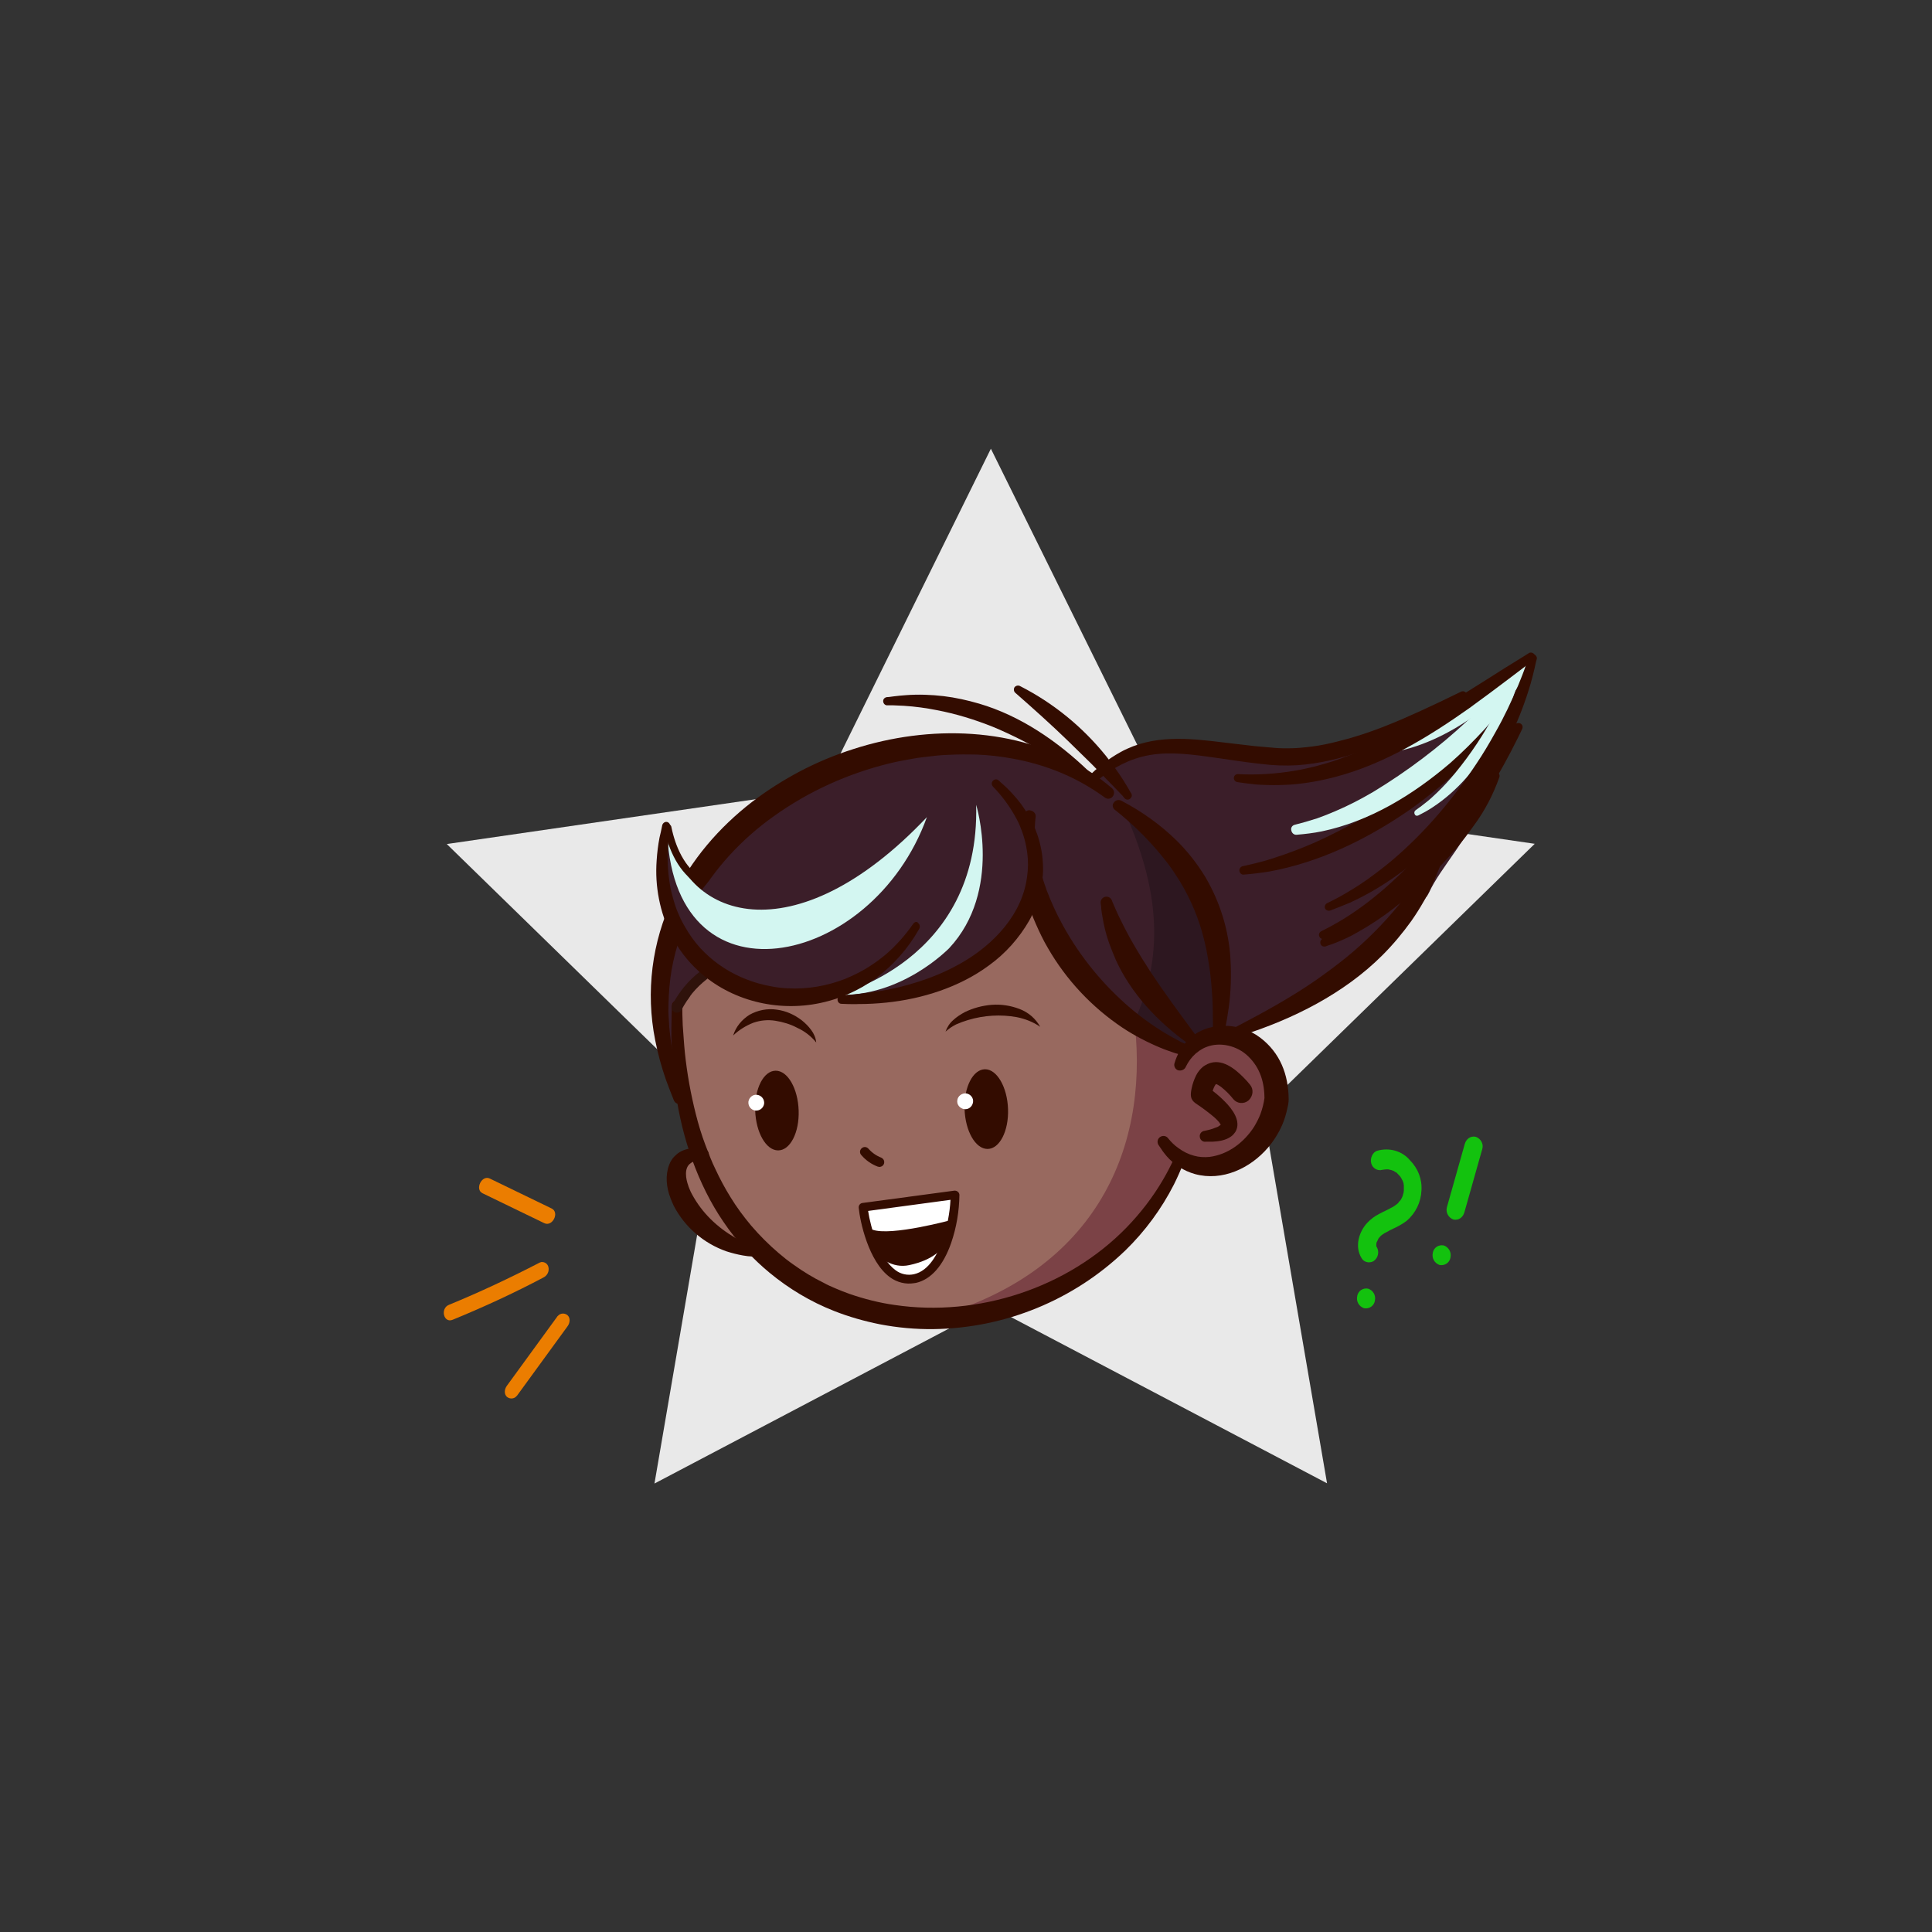 <?xml version="1.0" encoding="utf-8"?>
<!-- Generator: Adobe Illustrator 26.2.1, SVG Export Plug-In . SVG Version: 6.00 Build 0)  -->
<svg version="1.1" id="a" xmlns="http://www.w3.org/2000/svg" xmlns:xlink="http://www.w3.org/1999/xlink" x="0px" y="0px"
	 viewBox="0 0 800 800" style="enable-background:new 0 0 800 800;" xml:space="preserve">
<rect x="0" y="0" width="800" height="800" fill="#333333" stroke="none"/>
<style type="text/css">
	.st0{fill:#E9E9E9;}
	.st1{fill:#330C00;}
	.st2{fill-rule:evenodd;clip-rule:evenodd;fill:#3B1E29;}
	.st3{fill-rule:evenodd;clip-rule:evenodd;fill:#98695F;}
	.st4{fill-rule:evenodd;clip-rule:evenodd;fill:#2D1720;}
	.st5{fill-rule:evenodd;clip-rule:evenodd;fill:#7B4246;}
	.st6{fill:#FFFFFF;}
	.st7{fill-rule:evenodd;clip-rule:evenodd;fill:#D3F6F1;}
	.st8{fill:#2F120B;}
	.st9{fill:#D3F6F1;}
	.st10{fill:#13C20E;}
	.st11{fill:#EB7D00;}
</style>
<g>
	<g id="Star_00000032609350564836066840000009875302951252619168_" transform="translate(0.001)">
		<path id="Path_54100_00000141430207584211968660000016701411980277328519_" class="st0" d="M410.3,185.8l-69.6,141.1l-155.7,22.6
			l112.6,109.8l-26.6,155L410.3,541l139.2,73.2l-26.6-155l112.6-109.8L480,326.8L410.3,185.8z"/>
	</g>
	<g id="Girl_Head_4_00000153681775143788699470000005845085441996565171_" transform="translate(267.856 224.479)">
		<g id="Group_21922_00000083061484206482355030000006970215246140343958_" transform="translate(-183.449 -139.924)">
			<path id="Path_98820_00000080180671346957730660000010170850440053197503_" class="st1" d="M366.3,234.7
				c-12.8-12.3-28.2-22.9-45.3-27.9c-4.8-1.4-9.7-2.5-14.7-3.1c-5.2-0.6-10.4-0.8-15.6-0.4c-1.7,0.1-3.4,0.3-5.1,0.5
				c-0.9,0.1-1.9,0.3-2.7,0.3c-1,0.1-1.7,0.9-1.6,1.8c0.1,1,0.9,1.7,1.8,1.6c0.8,0,1.5,0,2.3,0c1.5,0.1,3,0.1,4.5,0.2
				c4.6,0.3,9.1,0.9,13.6,1.8c7.9,1.5,15.7,3.9,23.2,6.9c3.9,1.6,7.7,3.4,11.5,5.3c9,4.6,17.6,9.8,25.9,15.6
				c0.7,0.6,1.8,0.4,2.4-0.3C367.1,236.3,367,235.3,366.3,234.7L366.3,234.7z"/>
			<path id="Path_98821_00000109730396369695583060000004402871097720231850_" class="st2" d="M546.8,199.7
				c-0.2,0.1-0.4,0.1-0.7,0.2c-3.3,1.2-6.8,1.8-10.3,1.8c-0.6,0-1.2-0.1-1.7-0.2l-0.5-0.1l-0.2,0c-0.3,0.1-0.7,0.2-1,0.2
				c-0.9,0.2-1.8,0.2-2.8,0.2c-0.6,0-1.3-0.2-1.9-0.3l-0.4,0.4c-0.8,0.6-1.4,1.4-1.9,2.2c-2.9,1-5.7,2.5-8.2,4.4l-1.2,1l-1,0
				c-1.2,0.1-2.4,0.4-3.4,1c-1.4,0.7-2.7,1.5-4.1,2.3l-0.2,0.2l-2.1,1.1c-1.1,0.6-2.2,1.2-3.3,1.8l-1.1,0.6l-0.7,0
				c-0.5,0-1.1,0.1-1.6,0.2c-1.7,0.4-3.4,0.8-5,1.2l-4.4,1.3l-1.4,0c-0.6,0.1-1.2,0.2-1.8,0.4l-0.4,0.1c-7.6,2.8-17.6,4.5-26,8.3
				c-1,0.4-1.9,1.1-2.7,1.8l-0.2,0.2l-15.7-0.7l-8.7-0.4l-1.9-0.1l-1,0l-4.2-0.2l-0.8,0l-4-0.4c-1.8-0.2-3.7-0.4-5.5-0.6
				c-0.6-0.1-1.3-0.1-1.9-0.1l-1,0.2l-2.6-1c-1.4-0.5-2.8-1-4.3-1.4c-4.1-1.1-8.3-1.3-12.4-0.4c-4.5,0.9-9.4,3.1-15,6.4
				c-0.4,0.2-0.8,0.5-1.1,0.8l-0.9,0.9l-1.6,0.1c-10,0.8-9.9,15.6,0.1,16.3c0.5,0,1.1,0,1.6,0c0.4,0,0.9-0.1,1.4-0.1l0.5-0.1
				l2.8-0.2l1.6,1l1.6,2l0.4,1.1c0.5,1.1,1.2,2,2.1,2.8c1,0.9-36.4,2.9-35,4.1l8.7,0.5l0.8,4.7c1.2,1.3,8.1,4.6,9.5,6.1
				c0.5,3.6,14.7,12.6,16.2,17.1l3.9,5.7l10.3-7l2.6,9.5l-0.3,1c-0.1,0.6-0.1,1.2-0.1,1.8l0.2,1.3c0.4,3.5,0.6,7,0.5,10.4
				c0,1.7,0,4.3,0.1,6.8l0.2,3.6l-0.8,1.8c-1.1,4.6,1.7,10.3,7.8,10.3l1.5,0.1l2.1,0.6c1.1,0.3,2.2,0.4,3.3,0.6l0.8,0l0.3,0.5
				c0.2,0.3,0.4,0.5,0.5,0.7c0.8,1-15.3,6.6-14.6,7.2l0.1,5.5l7.8,0c2.2,2.8,16.4-4.8,19.9-6.3c7-3,13.6-6.8,19.8-11.2l3.2-2.3
				l0.8-0.3c0.3-0.1,0.7-0.3,1-0.5c0.5-0.3,0.9-0.5,1.3-0.8l0.3-0.2c1.1-0.8,2-1.8,2.6-2.9c0.2-0.4,0.6-0.8,0.9-1.2l2.2-1.3
				c2.8-1.7,5.4-3.5,7.6-5c1.9-1.3,3.1-3.3,3.5-5.5l-0.1-0.8l5.9-5.2l0.5-0.3c8.6-4,16.9-8.1,23.8-17.4l0.2-0.4
				c0.6-0.6,1-1.3,1.4-2.1c2.4-5.3,6.4-10.6,10.5-16.6c3.2-4.6,8.4-12.2,8.2-19.8c0-1.4-0.4-2.7-1.2-3.9l-0.1-0.3l0.6-0.5l0.3-0.3
				c1.4-1,2.6-2.3,3.5-3.7c2-2.9,2.6-5.7,3.4-7.6l0.2-0.7l0.3-0.5c0.3-0.7,0.6-1.5,0.7-2.3l0.2-1.3c0.2-1.3,0.1-2.6-0.3-3.9
				c1.1-0.6,2-1.5,2.7-2.5c0.7-1,2.3-3.2,3.5-5.3c1.1,0.6,2.4,1,3.6,1c-0.6-1.2-0.9-2.5-0.9-3.8l0-0.6l-0.3-0.6
				c-0.1-0.2-0.1-0.4-0.2-0.6c0.2-0.2,0.5-0.3,0.7-0.5c0.3-0.2,0.7-0.6,1.1-0.9c0.3-0.3,0.7-0.7,1.2-1.2c0.7-0.7,1.2-1.6,1.6-2.5
				C547.6,204.2,547.7,201.8,546.8,199.7z"/>
			<path id="Path_98822_00000052078288143942292550000006745197129261053352_" class="st1" d="M533.4,236c-2.5,4.7-5.4,9.2-8.8,13.3
				c-2.3,3-4.9,6-7.4,8.9c-8.7,9.7-18,18.9-27.9,27.5c-5.4,4.7-11,9.1-16.9,13.2c-2.1,1.4-4.2,2.7-6.4,3.9c-0.8,0.5-1.7,0.9-2.6,1.3
				c-0.9,0.3-1.3,1.3-1,2.2c0.3,0.9,1.3,1.3,2.2,1l0,0c0.6-0.3,1.4-0.5,2-0.7c0.8-0.3,1.6-0.6,2.4-0.9c2.9-1.2,5.8-2.5,8.5-4.1
				c5.4-3,10.5-6.4,15.4-10.2c9.5-7.4,18.2-15.8,26-25c2.6-3,4.9-6.2,7.2-9.4c4.4-6,7.8-12.6,10.3-19.6c0.4-0.9-0.1-1.9-0.9-2.2
				S533.8,235.1,533.4,236L533.4,236z"/>
			<path id="Path_98823_00000005983828841604154600000007524715945264773035_" class="st1" d="M368.4,239.9c6-5.1,12.3-9.1,20-11.1
				c8.8-2.3,18-1.3,26.9-0.1c7.6,1,15.1,2.3,22.7,3.1c4.9,0.6,9.9,0.8,14.8,0.5c18.4-1.3,36-8.6,52-17.3c3.7-2,7.3-4,10.9-6.1
				c1.5-0.8,2.9-1.7,4.3-2.6c0.7-0.4,1.5-0.9,2.2-1.3c0.8-0.5,1.2-1.5,0.7-2.4c-0.5-0.8-1.5-1.2-2.4-0.7c-1,0.5-2.1,1-3.1,1.5
				c-1.9,0.9-3.7,1.8-5.6,2.7c-5,2.4-10.1,4.7-15.1,6.9c-5.6,2.4-11.3,4.7-17.2,6.6c-1.7,0.5-3.5,1.1-5.2,1.6
				c-3.4,0.9-6.7,1.8-10.2,2.5c-3.4,0.7-6.8,1.1-10.3,1.4c-2.2,0.2-4.4,0.2-6.6,0.2c-1.4,0-2.7-0.1-4.1-0.2c0,0,0,0,0.1,0
				c-2.7-0.2-5.3-0.5-8-0.7c-4.3-0.5-8.5-1-12.8-1.5c-14.5-1.8-29.3-3.4-42.7,3.9c-5.2,2.9-9.9,6.5-13.9,10.8
				c-0.7,0.6-0.7,1.7-0.1,2.4C366.6,240.5,367.7,240.5,368.4,239.9L368.4,239.9z"/>
			<path id="Path_98824_00000089553378316414696430000006885007357966027394_" class="st1" d="M430.6,277.6
				c3.6-0.3,7.1-0.7,10.7-1.3c20.1-3.7,39-12.7,55.9-24.1c5.4-3.6,10.4-7.6,15.4-11.7c5.3-4.4,10.2-9.1,14.9-14.2
				c1.3-1.4,2.6-2.8,3.9-4.3c0.6-0.7,1.3-1.6,1.9-2.3c0.6-0.7,0.6-1.8-0.1-2.5c-0.7-0.6-1.7-0.6-2.4,0c-0.9,1-2.1,1.9-3,2.8
				c-1.6,1.5-3.3,2.9-5,4.4c-5.6,4.6-11.2,9-17,13.2c-13.1,9.4-26.9,17.7-41.4,24.7c-5.4,2.6-10.9,4.8-16.5,6.8
				c-2.6,0.9-5.3,1.8-7.9,2.6c-3.3,0.9-6.4,1.7-9.7,2.4c-0.9,0.1-1.6,1-1.5,1.9S429.6,277.7,430.6,277.6L430.6,277.6L430.6,277.6z"
				/>
			<path id="Path_98825_00000034084834515948746390000011388447399894338954_" class="st1" d="M464.1,304.1c4.7-1.7,9.4-3.7,13.8-6
				c13.5-7.2,25.3-17.6,35.2-29c2.8-3.2,5.5-6.6,8.1-10.1c3.1-4.2,6.1-8.4,8.8-12.8c4-6.3,7.6-12.7,11.1-19.3c1-2,2-3.9,3-5.9
				c0.6-1.2,1.2-2.5,1.8-3.7c0.4-0.9,0.1-1.9-0.8-2.3c-0.8-0.4-1.8-0.1-2.3,0.6c-0.8,1.4-1.8,2.9-2.7,4.3c-1.4,2.1-2.8,4.3-4.2,6.4
				c-4.4,6.6-8.9,13-13.5,19.4c-4.4,6-9,11.7-13.7,17.4c-10.5,12.4-22.7,24.1-36.5,32.7c-3.1,1.9-6.2,3.6-9.4,5.2
				c-0.9,0.4-1.3,1.4-0.9,2.2C462.2,304.1,463.2,304.5,464.1,304.1z"/>
			<path id="Path_98826_00000099635715008734687670000011855776887019241657_" class="st3" d="M359.9,443.7
				c4.9-2.4,9.5-5.3,13.7-8.6c0.2-0.2,0.5-0.4,0.7-0.6c3.2-3.2,9.2-7.4,13-11.6c0.4-0.4,0.7-0.8,1-1.3c1.9-2.7,3-5.9,3.9-7
				c0.5-0.6,0.9-1.3,1.1-2l0.2-0.8l1.3-1.2c0.8-0.8,1.6-1.7,2.4-2.7c0.6-0.8,1.2-1.6,1.7-2.3l0.6-0.9c1.6-1.3,2.9-3,3.6-5
				c0.4-1,0.7-2,1-3.1l0.2-0.7l2.1,0.5c1.6,0.4,3.3,0.6,5,0.7l1.1,0l1.1,0.2c2,0.2,4-0.3,5.7-1.6c0.6,0.1,1.2,0,1.9-0.1
				c1.9-0.3,3.7-0.9,5.3-1.9c1.1-0.7,1.7-1.3,2.1-1.5l1.4-0.6c1.2-0.7,2.2-1.7,2.8-3l0.2-0.5c0.3-0.4,0.8-1.1,1.1-1.5l0.1-0.2
				l0.2-0.2c0.8-0.6,1.5-1.4,2-2.2c2.3-3.8,6-10.7,4.7-18.5c-0.1-0.7-0.4-1.4-0.7-2.1l-0.8-1.8c-0.3-0.7-0.8-1.4-1.3-2l-0.8-0.7
				l-0.2-1c-0.5-2.2-1.6-4.3-3.1-5.9c-0.8-0.8-1.7-1.4-2.7-1.9c-3.8-1.6-7.3-2.6-11-2.4c-0.6,0-1.2,0.1-1.8,0.2
				c-1.3,0.2-2.5,0.6-3.7,1.1c-0.9,0.4-1.9,0.9-2.6,1.2c-0.7,0.4-1.4,0.7-2.2,1l-1.3,0.5l-0.8-0.4l-0.4-0.4c-0.6-0.5-1.3-1-1.9-1.4
				c-0.7-0.4-1.4-0.8-2.2-1.2l-0.6-0.2l-0.2-0.4c-0.7-1.1-1.6-2-2.7-2.6c-6.4-3.8-14.5-4.6-20.9-6.3l-2.4-0.7l-0.7-1.2
				c-5.5-8.3-11.5-16.1-17.5-23.7c-1-1.3-2.4-2.3-4-2.8c-1.2-4.3-2.5-8.4-4.1-12.5l-1.9-5.9l-0.3-1.2l-0.3-0.9l0-0.2
				c-0.1-5.2-2.1-10.2-5.7-14c-0.4-0.4-0.8-0.7-1.3-1c0.5-1.3,0.7-2.7,0.6-4.1c-1.3-1.8-1.7-4-1.2-6.2c0.3-1.5,0.6-2.9,0.9-4.3
				c0.3-1.4,0.5-2.7,0.7-4l0.1-0.6l-0.2,0c-0.6-0.1-1.2-0.3-1.8-0.5c-1.9-0.7-3.5-2.1-4.6-3.9l-0.1-0.3c-0.8,0.6-1.5,1.3-2,2.1
				c-0.8,1.1-1.4,2.3-2,3.6c-0.4,0.9-0.7,1.8-1,2.5c-0.3,0.8-0.7,1.5-1.3,2.1c-0.7,0.7-1.3,1.5-1.8,2.4c-0.6,1.2-1,2.4-1.3,3.6
				c-0.3,1.1-0.5,2.1-0.7,3c-0.1,0.5-0.2,1-0.3,1.4l-0.1,0.3l-0.9,1.9c-0.2,0.5-0.4,1-0.6,1.4l-0.6,1.3l-0.3,0.2
				c-1.3,0.8-2.4,1.9-3.1,3.3l-0.3,0.3l-12.7,9.7l-1.9-0.9c-2.1-0.5-4.3-0.2-6.1,1c-9.7,6-21.7,13.5-32.6,19.7l-2.8,1.5l-2.1-0.2
				l-0.6-0.8c-2.3-2.1-5.7-2.6-8.5-1.1l-3.1,1.5l-1.8,0.6c-4.5,1.2-10.3,1.5-15.9,3.4c-2.4-2.3-6-2.7-8.9-1.2l-2.4,2.1l-0.7-0.1
				c-0.8,0-1.6,0.2-2.4,0.4l-1.4,0.5l-0.7-0.2c-2-0.4-4.1,0.1-5.8,1.2c-2.4,1.6-4.7,3.4-6.8,5.4c-0.6,0.6-1.2,1.3-1.7,2.1
				c-2.6,3.8-3.8,9.6-4.7,12.3l-0.4,1.1c-0.5,1.3-0.6,2.8-0.3,4.2l0.3,1l0,0.3c0.2,1.6,0.9,3.2,1.9,4.4l0.3,0.2l0.3,1.8
				c0.6,3.3,1.3,6.7,2.1,10l0.3,1.2l-0.3,1.8c-0.3,7.2,0.7,14.3,2.9,21.2l3.6,8.6l-0.5-0.1c-4.7-0.3-9.8,3.5-8.4,9.6l0.2,0.7
				l0.2,0.5l1.4,3.9L199,409c0,2.1,0.9,4.2,2.5,5.6c1,1,1.9,2.1,2.7,3.3l2.9,3.4l0.8,1c3.1,3.4,7.2,5.6,11.8,6.3
				c1,0.1,1.9,0.1,2.9-0.1l2-0.9l2.2,0.8c0.8,0.2,1.7,0.4,2.6,0.6c0.5,1.6,1.4,3.1,2.7,4.2c0.4,0.4,0.8,0.8,1.3,1.2l0.4,0.2l0.4,0.5
				c7.1,7.2,16.9,15.1,27.4,17.4l2.1,0.4l1.8,0.4c0.3,0.1,0.6,0.1,0.9,0.1l0.5,0.1l0.5,0.1l4.3,1c0.8,0.3,1.7,0.5,2.7,0.6l0.9,0
				l1.5,0.2c0.7,0.1,1,0.1,1.3,0.1l1.2,0.3c0.3,0.1,0.7,0.3,1.4,0.5c1.5,0.4,3,0.5,4.5,0.1c0.3,0,0.5,0.1,0.8,0.1l1.4,0.1l1.8,0.4
				l1,0.6c0.6,0.3,1.2,0.5,1.8,0.6l1.4,0.1l0.3,0.1c0.8,0.3,1.5,0.4,2.3,0.5c0.5,0.2,1,0.3,1.5,0.4l2.5,0.5l1.5,0
				c2.4,0.4,4.5,0.3,5.5,0.5l0.5,0.2c1.1,0.3,2.2,0.4,3.3,0.4l0.3-0.1l2.7-0.3c5.3-1,10.5-2.6,15.4-4.7c1.6,0.2,3.3-0.1,4.8-0.8
				c1.3-0.7,2.6-1.3,4-1.9c0.9,0.2,1.9,0.2,2.8,0.2c1.1,0,2.1-0.2,3.1-0.5c0.5-0.1,1.9-0.3,3.5-0.8l0.5-0.2
				C350.8,450.7,356,448.9,359.9,443.7z"/>
			<path id="Path_98827_00000023996947915178998240000014649219621338643128_" class="st2" d="M417.4,342.7c0.6-0.5,1.1-1.1,1.4-1.8
				c0.6-1.1,1-2.4,1.1-3.7c0.1-0.7,0.1-1.5,0.1-1.7v-0.6c-0.2-6.2,1.2-15.3-1.8-23.7l-1.2-2.6l-0.5-1l-0.8-1l-1.8-6.2l0.4-1.8
				c0-1.1-0.2-2.3-0.7-3.3c-0.8-2-1.8-4-2.8-6.1l-0.9-1.6l-2.7-5.7c-2.2-4.6-5.1-8.8-8.7-12.5l-0.5-0.3l-2.7-3.4
				c-1.5-1.8-3.1-3.6-4.8-5.3l-1.5-1.4l-0.4-0.8l-1-1.1l-0.2-0.2l-1.8-2l-1.3-0.9c-1.2-1.1-2.5-2.2-3.8-3.4l-0.5-0.4l-1.6-1.6
				c-2.4-2.3-4.9-4.4-7.5-6.4c-0.8-0.6-1.6-1-2.5-1.3l-0.8-0.1l-1.7-1.4l-0.3-0.3c-0.6-0.6-1.2-1.1-1.9-1.5l-0.4-0.2L363,237
				l-0.4-0.4c-1-0.8-2-1.6-3.1-2.2c-1.5-1-3.4-1.4-5.2-1.1l-1.3,0.4l-1-0.3l-5.1-1.3l-0.9-1.1c-0.6-0.5-1.2-1-2-1.3
				c-9.1-4.3-23.7-5.6-32.6-4.9c-1.5,0.1-3.3,0.3-5.2,0.7l-5.1,1.1l-0.6-0.1c-8.2-0.9-17.8,1-26.8,4.8l-4.2,2.2l-0.4,0
				c-9.4,0.5-17.3,5-23.8,10.5c-2.1,1.8-4.1,3.7-6,5.7l-4.2,2.5c-3,1.9-6.3,4.1-9.3,6.4c-3.1,2.3-6,4.8-8.7,7.4l-1.7,1.9l-0.6-0.3
				c-3.7-1.3-7.8,0.4-9.5,3.9c-2.6,5.6-4.7,11.4-6.1,17.4l-0.4,1.6l-0.4,1.1c-2.1,4.7-3.8,9.6-5.1,14.6l-0.7,3.5
				c-0.3,0.3-0.8,0.6-1.6,1.3c-0.9,0.8-1.6,1.9-2,3.1c0,0-0.1,0.4-0.3,0.8l-0.7,0.9c-0.2,0.5-0.3,1-0.5,1.4l-0.6,2.1l0.4,3.4
				c0.5,4.1,1.1,8.3,1.6,12.6l0.3,3.8l0.5,1.6c0.3,0.9,0.6,1.8,0.9,2.8c1,2.7,1.7,5.5,2.4,8.3l0.2,1c1.5-1.6,2.3-3.8,2-6
				c-0.2-2.8-0.6-5.6-1.2-8.4l-0.1-0.3l0.8-2.1c0.3-1.4,0.8-2.7,1.3-4l0.7-0.9c0.3-0.5,0.6-1,0.9-1.5l0.4-0.9l0.2-0.2l1-1.7l0.6-0.7
				c0.6-0.5,1.1-1.1,1.6-1.7l0.8-1.7l0.7-1.1l1.3-1.2c1.8-1.7,3-3.9,3.6-6.4c0.1-0.3,0.1-0.5,0.1-0.7l0.2,0c0.9-0.1,1.8-0.4,2.7-0.9
				c1.3,1.5,3.1,2.4,5,2.6l0.7,0l0.3,0.2c1.7,1.1,3.9,1.5,5.9,1.1c0.8-0.2,1.6-0.4,2.4-0.8c0.7-0.3,1.3-0.6,1.6-0.7l0.6-0.3
				c1.6-0.7,2.8-1.8,3.7-3.3l0.8-0.2l0.9,0c1.3-0.2,2.6-0.5,3.8-1l1.9-0.8l1.6-0.4l1.4,0.1c2.6-0.3,5.2-0.6,7.8-1.2l1.1-0.3l3.3-0.3
				c3.1-0.4,6.1-1.2,8.9-2.4l1.9-1l4.6-1.4c3.5-1.2,7-2.5,10.5-3.8c13-5.2,28.1-12.8,33.9-22.2l0.9-2.4l2.6-1.6
				c2.3-1.6,4.4-3.5,6.3-5.6l1.2-1.5l0.5-0.4c2.4-2.3,4.5-4.9,6.2-7.7l1.4-2.9l2.2-1c1.2,1.3,2.9,2.1,4.6,2.4l2.2-0.1l-0.1,0.4
				c-0.1,0.6-0.2,1.2-0.2,1.8c0,0.3,0,0.5,0,0.8l0,0.5l0.1,0.5c0.2,1.5,0.9,4.3,1.6,6.9l0.6,2.4l0,0.5c0.1,1.1,0.3,2.3,0.6,3.4
				l0.9,2l0.1,0.9c0.1,0.5,0.2,1.1,0.4,1.6l0.1,0.2l0.3,1.5c0.1,0.4,0.3,0.7,0.4,1c4.1,8.2,4.3,17.5,12.3,29.7
				c0.4,0.7,1,1.3,1.6,1.8l1.2,0.8l0.7,1.5c0.5,0.7,1.1,1.4,1.7,1.9l1.9,1.6c4.2,5.8,12.3,13.2,15.9,15.9l1,0.5l0.9,1
				c4,4.3,8.5,8.2,13.5,11.4l1,0.7c2.2,1.2,4.8,1.4,7.2,0.7c0.9-0.3,1.7-0.7,2.5-1.2l0.7-0.7h0.4c0.4,0,0.9,0,1,0
				C412.8,345.6,415.4,344.6,417.4,342.7z"/>
			<path id="Path_98828_00000103259187503679416870000003684136598173968021_" class="st4" d="M380.7,250.1
				c12.9,28.7,19.1,58.1,3.9,89.7l22.2,9.8l13.3-6.8C423.3,304.5,410.4,273.6,380.7,250.1z"/>
			<path id="Path_98829_00000049214106475102143300000017541492479997856664_" class="st5" d="M385.5,339.8
				c5.7,52.6-17.2,103.7-85.7,121.8c35-7,70.1-6,104.9-66.6c15.1,3.8,28,1.9,35.9-14.2c6.7-11.5,4.3-23.1-9.8-34.9
				c-8.6-5.3-17-2.1-25.4,5.2L385.5,339.8z"/>
			<path id="Path_98830_00000119082170729080309620000010442168199707283884_" class="st1" d="M401.6,395.6
				c-1.4,2.8-2.8,5.6-4.4,8.3c-4.2,7.2-9.3,13.8-15.1,19.8c-24.4,25.1-61.6,37.2-96.1,32.1c-6.4-0.9-12.6-2.5-18.7-4.6
				c-1.9-0.7-3.8-1.4-5.6-2.2c-1.7-0.7-3.5-1.5-5.1-2.4c-4.3-2.1-8.4-4.6-12.3-7.4c-2.2-1.5-4.3-3.2-6.3-4.9
				c-4.1-3.5-7.9-7.3-11.4-11.4c-3.1-3.7-6-7.6-8.5-11.7c-2.3-3.7-4.4-7.6-6.2-11.5c-1.6-3.2-2.9-6.7-4.2-10.1
				c-1.6-4.2-2.9-8.5-4-12.9c-2.1-8.3-3.6-16.7-4.5-25.2c-0.4-3.9-0.6-7.7-0.9-11.5c-0.1-2.7-0.2-5.4-0.2-8.1c0-1.2-0.9-2.1-2.1-2.2
				c-1.2,0-2.1,0.9-2.2,2c0,0,0,0,0,0c0,1.5-0.1,3-0.1,4.5c-0.1,3-0.1,6.1-0.1,9.1c0.2,7.6,0.7,15.2,1.8,22.7
				c2.6,18.5,9.1,37.8,19.7,53.3c2.8,4.2,6,8.1,9.4,11.9c3,3.3,6.3,6.4,9.8,9.3c8,6.6,17,12,26.7,15.8c6.1,2.4,12.4,4.2,18.9,5.5
				c7.3,1.4,14.8,2.1,22.3,2c29.6-0.4,58-12,79.4-32.6c8.1-7.9,14.9-17.1,20.1-27.3c1.4-2.8,2.6-5.6,3.8-8.4c0.5-1.1,0-2.3-1-2.8
				S402.1,394.5,401.6,395.6L401.6,395.6L401.6,395.6z"/>
			<path id="Path_98831_00000108278493813884362670000005048610139065913784_" class="st1" d="M206.9,391.4
				c-1.7-0.4-3.4-0.5-5.1-0.4c-2.2,0.2-4.4,1-6.1,2.5c-0.7,0.6-1.4,1.3-1.9,2.1c-0.5,0.7-0.8,1.4-1.1,2.1c-1.7,4.4-1.2,9.4,0.5,13.8
				c0.4,1.1,0.9,2.2,1.4,3.3c4.6,8.8,12.4,15.5,21.8,18.8c2.2,0.7,4.5,1.3,6.8,1.7c0.6,0.1,1.3,0.2,2,0.3c0.5,0,0.9,0.1,1.4,0.1
				c1.1,0.2,2.3-0.5,2.5-1.7c0.2-1.1-0.5-2.2-1.6-2.5c-0.6-0.2-1.2-0.4-1.8-0.7c-1.9-0.8-3.8-1.7-5.5-2.7
				c-7.7-4.5-13.9-10.4-18.1-18.2c-0.3-0.6-0.7-1.3-0.9-1.9c-0.2-0.6-0.5-1.1-0.6-1.6c-1-2.7-1.9-7.4,1-9.3c0.5-0.4,1.1-0.7,1.7-0.9
				c1.1-0.4,2.3-0.6,3.5-0.7c1.1,0.1,2.2-0.7,2.3-1.9c0.1-1.1-0.7-2.2-1.9-2.3C206.9,391.4,206.9,391.4,206.9,391.4L206.9,391.4z"/>
			<path id="Path_98832_00000130615640575757862500000015393870336482458530_" class="st1" d="M377.4,250.9c8.2,6.5,15.6,14,22,22.4
				c1.7,2.3,3.2,4.6,4.7,7c4.7,7.7,8.1,16,10.2,24.7c0.6,2.4,1.1,4.9,1.5,7.4c0.8,4.4,1.3,8.9,1.6,13.4c0.3,3.5,0.4,7.2,0.4,10.8
				c0,1.8,0.1,3.7,0,5.5c-0.1,1.3,0.8,2.5,2.2,2.7c1.3,0.1,2.5-0.8,2.7-2.2c0.1-1.1,0.4-2.1,0.6-3.2c0.4-2.3,0.8-4.6,1.1-6.8
				c0.9-6.6,1.1-13.4,0.7-20c-0.7-12-4.3-23.6-10.4-34c-3.4-5.6-7.5-10.8-12.2-15.4c-6.6-6.4-14.2-11.8-22.4-16.1
				c-1.1-0.7-2.6-0.4-3.3,0.7C376,248.7,376.3,250.2,377.4,250.9L377.4,250.9z"/>
			<path id="Path_98833_00000034089198591275897490000017591737781159950476_" class="st1" d="M376,241.8c-3.4-2.9-7-5.6-10.8-7.9
				c-28.6-17.6-64.9-18.4-96.2-8.3c-7.6,2.4-15,5.5-22.1,9.2c-7,3.7-13.6,7.9-19.9,12.7c-13.6,10.5-25.3,24-32.7,39.6
				c-8.8,18.4-11.4,39.1-7.4,59.1c1.1,5.6,2.6,11.1,4.5,16.5c1,2.8,2.1,5.5,3.2,8.3c0.5,1.3,1.9,1.9,3.1,1.4
				c1.3-0.5,1.9-1.9,1.4-3.1c-1.1-2.9-2-5.9-2.8-8.8c-0.6-2.2-1.1-4.3-1.6-6.5c-0.3-1.4-0.5-2.9-0.8-4.3c-0.5-2.4-0.7-4.8-1-7.2
				c-0.3-2.4-0.3-4.7-0.5-7.1c-0.1-1.4,0-2.8,0-4.1c0.1-4.8,0.5-9.6,1.3-14.3c1.7-9.6,5-18.9,9.7-27.5c7.6-14.1,19.4-26.7,32.5-36
				c14.5-10.4,30.9-17.8,48.2-22c2.8-0.7,5.6-1.2,8.4-1.7c2-0.4,4-0.7,6-0.9c3.2-0.4,6.5-0.8,9.8-0.9c4-0.2,7.8-0.2,11.9-0.1
				c5,0.2,10,0.8,14.9,1.7c6,1.1,11.8,2.7,17.5,4.9c7.3,2.8,14.2,6.6,20.5,11.2c1,0.8,2.5,0.6,3.3-0.5
				C377.2,244.1,377,242.6,376,241.8L376,241.8z"/>
			<path id="Path_98834_00000055704489789022316080000006375831522693739429_" class="st1" d="M339.7,252.7c-0.5,1.6-0.9,3.3-1.2,5
				c-0.2,1.5-0.5,2.9-0.6,4.4c-0.7,9.2,0.4,18.4,3.3,27.2c1,3,2,5.8,3.3,8.7c1.5,3.4,3.1,6.8,5,10c7.6,13.2,18.2,24.5,30.9,33
				c5,3.3,10.2,6,15.7,8.3c1.9,0.8,4,1.5,6,2.2c1,0.3,2.2,0.6,3.2,1c1.2,0.5,2.7-0.1,3.1-1.4c0.5-1.2-0.1-2.7-1.4-3.1
				c-0.8-0.3-1.6-0.8-2.4-1.1c-1.5-0.8-3-1.6-4.4-2.4c-5.8-3.3-11.3-7.2-16.4-11.5c-11.4-9.7-20.9-21.3-28.1-34.4
				c-2.6-4.7-4.8-9.5-6.7-14.5c-3.5-9.7-5.8-19.8-4.6-30.2c0.3-1.3-0.6-2.5-1.9-2.8C341.2,250.6,340,251.4,339.7,252.7L339.7,252.7z
				"/>
			<path id="Path_98835_00000106128637727156085700000010618158445023980428_" class="st1" d="M410.7,344.1c-2-2.8-4.1-5.5-6.1-8.3
				c-1.6-2.1-3.1-4.3-4.7-6.5c-5.3-7.3-10.4-15-14.9-22.8c-2.3-3.9-4.3-7.9-6.3-12c-0.6-1.2-1.1-2.5-1.7-3.8
				c-0.3-0.7-0.6-1.4-0.9-2.1c-0.3-1.3-1.6-2.1-2.9-1.8s-2.1,1.6-1.8,2.9c0.1,0.7,0.2,1.4,0.2,2.1c0.1,1.1,0.3,2.2,0.5,3.3
				c0.6,3.7,1.5,7.4,2.8,11c0.9,2.4,1.8,4.7,2.8,7c6.4,13.9,17.3,25.4,29.6,34.3c0.9,1,2.4,1,3.4,0.1s1-2.4,0.1-3.4
				C410.8,344.2,410.7,344.2,410.7,344.1L410.7,344.1z"/>
			<path id="Path_98836_00000160192222007466180270000004588933957480614294_" class="st1" d="M406.6,357.2c1-2.1,2.4-4,4.1-5.5
				c0.5-0.4,1-0.7,1.4-1.1c0.9-0.6,1.9-1.2,3-1.6c5.7-2.3,12.9-0.5,17.3,3.8c5.1,4.9,6.8,11,6.8,17.9c0-0.2,0-0.5,0-0.7
				c-0.3,2.3-0.9,4.6-1.7,6.8c-0.7,1.8-1.6,3.5-2.6,5.2c-4.2,6.5-10.7,11.5-18.5,12.5c-2.1,0.2-4.3,0.1-6.4-0.5
				c-2.3-0.6-4.5-1.7-6.5-3.2c-1.6-1.1-3-2.5-4.2-4c-0.8-1.1-2.3-1.3-3.4-0.5s-1.3,2.3-0.5,3.4c0.4,0.5,0.7,1.1,1.1,1.6
				c0.6,1,1.4,1.9,2.1,2.8c3.1,3.6,7.2,6.2,11.8,7.5c11.3,3.1,22.9-2.4,30.2-10.9c2.4-2.8,4.4-6,5.9-9.4c1-2.3,1.7-4.7,2.2-7.1
				c0.3-1.2,0.5-2.4,0.5-3.6c-0.1-10.2-3.5-19.2-11.8-25.5c-8.7-6.6-22.4-6.9-30.2,1.3c-2.4,2.6-4.2,5.7-5.2,9.1
				c-0.5,1.2,0.1,2.6,1.3,3.1C404.7,359,406.1,358.4,406.6,357.2L406.6,357.2z"/>
			<path id="Path_98837_00000039842831803637855290000009092738683565525932_" class="st1" d="M433.2,364.6c-0.8-1-1.6-1.9-2.5-2.8
				c-3.7-3.8-9.3-8.4-15-5.8c-0.7,0.3-1.3,0.7-1.9,1.1c-1.2,1-2.2,2.2-2.9,3.6c-0.9,1.8-1.5,3.6-1.9,5.5c-0.5,2.6-0.7,4.5,1.8,6.2
				c2.6,1.7,5.1,3.6,7.5,5.6c0.7,0.6,1.3,1.2,1.9,1.9c0.2,0.2,0.4,0.5,0.5,0.7c0.1,0.2,0.2,0.3,0.3,0.5c0,0,0.2-0.3,0.2-0.2
				c-0.1,0.4-1,0.9-1.3,1.1c-1.4,0.6-2.8,1.1-4.2,1.4c-0.4,0.1-0.8,0.2-1.3,0.3c-1.2,0.1-2.2,1.2-2,2.5c0,0,0,0,0,0
				c0.1,1.2,1.2,2.2,2.5,2c0.3,0,0.7,0,1,0c0.6,0,1.1,0,1.7,0c2.6-0.1,5.7-0.6,7.8-2.2c0.7-0.5,1.2-1.1,1.7-1.8
				c2.7-4.4-1.3-9.6-4.3-12.6c-0.7-0.7-1.4-1.4-2.2-2.1c-0.8-0.7-1.6-1.4-2.4-2c-0.9-0.7-1.8-1.4-2.8-2.1c1.3,1,2,2.7,1.7,4.3
				c0.3-1.6,1-4.4,2.2-5.6c0,0,0,0.1-0.1,0.1c0,0,0,0,0,0c0,0-0.2,0.1-0.2,0.1c0,0,0.7,0.2,0.8,0.3c0.5,0.3,1,0.6,1.4,0.9
				c1.9,1.5,3.6,3.2,5.1,5.1c1.6,1.9,4.4,2.1,6.3,0.5C434.5,369.3,434.8,366.5,433.2,364.6L433.2,364.6z"/>
			<path id="Path_98838_00000158744327796128369280000009372124665156655783_" class="st1" d="M336.1,202.4
				c7.4,6.5,14.8,13.1,21.9,20c3.2,3.2,6.5,6.3,9.7,9.5c3.1,3.1,6.1,6.3,9.2,9.4c0.9,0.9,1.7,1.8,2.5,2.6c0.6,0.6,1.2,1.2,1.7,1.9
				c0.6,0.8,1.6,1,2.4,0.4c0.8-0.6,1-1.6,0.4-2.4c0,0,0,0,0,0c-0.4-0.6-0.8-1.3-1.1-1.9c-0.7-1.2-1.5-2.4-2.2-3.6
				c-2.2-3.4-4.6-6.7-7.1-9.9c-9.7-12-21.7-21.8-35.4-28.8c-0.8-0.5-1.8-0.3-2.4,0.4C335.2,200.8,335.4,201.9,336.1,202.4z"/>
			<path id="Path_98839_00000173845624026369181460000001567760986255666586_" class="st1" d="M280.1,398.6c1.1-0.2,1.8-1.2,1.6-2.3
				c-0.1-0.7-0.6-1.2-1.2-1.5c-2.1-0.8-3.9-2.1-5.4-3.8c-0.8-0.8-2-0.8-2.8,0s-0.8,2,0,2.8c1.8,2.1,4.1,3.7,6.7,4.7
				C279.4,398.6,279.8,398.7,280.1,398.6z"/>
			<path id="Path_98840_00000084521026391985462890000007166451223377037473_" class="st1" d="M246.3,375.3
				c0.3,9.1-3.5,16.5-8.5,16.5s-9.2-7.4-9.5-16.5s3.5-16.5,8.5-16.5S246,366.2,246.3,375.3z"/>
			<path id="Path_98841_00000075867096520577061280000001526583743571665324_" class="st1" d="M333,374.7c0.3,9.1-3.5,16.5-8.5,16.5
				c-5,0-9.2-7.4-9.5-16.5s3.5-16.5,8.5-16.5C328.4,358.2,332.7,365.6,333,374.7z"/>
			<g id="Group_21918_00000032636407626084051060000010277113389395095453_" transform="translate(122.024 145.724)">
				<g id="Group_21917_00000169559964991797065240000015185917487420973996_" transform="translate(0)">
					<path id="Path_98842_00000109007160195642118990000016562319353731266465_" class="st1" d="M185.1,196.9
						c0.6-1.8,1.7-3.5,3.2-4.8c1.4-1.3,3.1-2.4,4.8-3.3c3.5-1.7,7.3-2.7,11.1-3c3.9-0.3,7.8,0.3,11.5,1.7c3.7,1.4,6.7,4,8.6,7.4
						c-2.9-2-6.2-3.3-9.7-4c-3.3-0.6-6.7-0.8-10.1-0.6c-3.4,0.2-6.8,0.8-10.1,1.8c-1.7,0.5-3.3,1.1-4.9,1.8
						C187.9,194.7,186.4,195.7,185.1,196.9z"/>
				</g>
			</g>
			<g id="Group_21920_00000066496751118097767000000013297032910625123760_" transform="translate(34.177 147.625)">
				<g id="Group_21919_00000040549147261868660610000002156670653844885163_" transform="translate(0)">
					<path id="Path_98843_00000013877776131487022650000004051603464471883156_" class="st1" d="M219.4,199.5
						c-2.1-2.6-4.8-4.7-7.9-6.1c-2.8-1.5-5.9-2.4-9-2.9c-3.1-0.5-6.2-0.2-9.1,0.8c-3.1,1.2-6,3-8.4,5.3c1.1-3.6,3.6-6.6,6.8-8.6
						c3.4-1.9,7.4-2.7,11.3-2.1c3.8,0.5,7.3,2.1,10.3,4.4c1.5,1.2,2.8,2.5,3.9,4C218.5,195.9,219.2,197.6,219.4,199.5z"/>
				</g>
			</g>
			<path id="Path_98844_00000082358929037207143210000015030955897585184938_" class="st6" d="M312,371c-0.3,1.8,1,3.4,2.8,3.7
				s3.4-1,3.7-2.8s-1-3.4-2.8-3.7c0,0,0,0,0,0C313.9,368,312.2,369.3,312,371C312,371,312,371,312,371z"/>
			<path id="Path_98845_00000073683006031854080640000001011833693943602827_" class="st6" d="M225.5,371.6c-0.2,1.8,1,3.4,2.8,3.7
				c1.8,0.2,3.4-1,3.7-2.8c0.2-1.8-1-3.4-2.8-3.7C227.4,368.5,225.8,369.8,225.5,371.6C225.5,371.6,225.5,371.6,225.5,371.6z"/>
			<g id="Group_21921_00000029768581717123312250000005581491975408570257_" transform="translate(86.167 222.666)">
				<path id="Path_98846_00000039814230420124257170000014344900676183158154_" class="st6" d="M224.8,187.6l-38,5.1
					c0.7,7.8,6.8,32.7,21.4,29.5C221.3,219.4,225,195.4,224.8,187.6z"/>
				<path id="Path_98847_00000134242116368216349890000010016990556262038443_" class="st1" d="M208,224.1c0.2,0,0.5-0.1,0.7-0.1
					c6.2-1.4,11.3-7.1,14.6-16.6c2.2-6.4,3.3-13.1,3.4-19.8c0-1-0.9-1.8-1.9-1.8c-0.1,0-0.1,0-0.2,0l-38,5.1c-1,0.1-1.7,1-1.6,2
					c0.5,5.4,4,22.3,13,28.8C200.9,223.8,204.5,224.7,208,224.1z M223,189.6c-0.3,5.6-1.4,11.2-3.2,16.5c-2,5.8-5.7,12.9-11.9,14.3
					c-2.7,0.6-5.5,0-7.7-1.7c-6.6-4.8-10.3-17.7-11.3-24.5L223,189.6z"/>
			</g>
			<path id="Path_98848_00000111157812107793878720000015073739735630082450_" class="st1" d="M310,420.5c0,0-25.6,7-33.2,4.1
				c-7.7-2.9,1.4,17.7,15.3,14.7C311.9,435.1,310,420.5,310,420.5z"/>
			<path id="Path_98849_00000159461053904777190490000010831271206885777074_" class="st2" d="M327.9,239.9
				c22,23.2,21.9,46.4-1.3,69.5c-18.2,13.1-38.9,20.3-62.6,19.9l21.5-18.3c-24.3,21-50.7,23-79.8,1.9
				c-13.7-13.5-17.3-32.6-13.9-55.6c0.5,13.3,4.6,22.9,13.1,28.2C234.5,247.6,274.5,230.2,327.9,239.9z"/>
			<path id="Path_98850_00000072269389261064037080000012614712935655836552_" class="st7" d="M299.4,253.8
				c-22.7,63.1-106.7,80.6-107.6,3.5C197.6,296.7,244.7,311.6,299.4,253.8z"/>
			<path id="Path_98851_00000147201597152686332100000005917302855998760865_" class="st8" d="M208.4,320.8c-2.3,1.8-4.4,3.8-6.2,6
				c-0.2,0.3-0.4,0.5-0.6,0.8c0,0-0.4,0.5-0.2,0.3c0.1-0.1-0.2,0.3-0.2,0.3c-0.4,0.6-0.8,1.2-1.2,1.7c-0.8,1.2-1.6,2.5-2.2,3.8
				c-0.6,1-1.9,1.4-3,0.8c-1-0.6-1.4-1.9-0.8-3c2.8-5.4,6.7-10.1,11.5-13.8c0.9-0.8,2.2-0.8,3.1,0
				C209.2,318.5,209.2,319.9,208.4,320.8L208.4,320.8z"/>
			<path id="Path_98852_00000163787936993483066280000010272270503246349220_" class="st1" d="M204.7,281.6
				c-7.9-4.6-12.3-14.3-14-22.9c-0.4-1.9,2.6-2.7,2.9-0.8c1.6,7.9,5.4,16.9,12.6,21.1c0.7,0.5,0.9,1.4,0.5,2.1
				C206.3,281.8,205.4,282,204.7,281.6L204.7,281.6z"/>
			<path id="Path_98853_00000016755548238091320040000002766214377476138114_" class="st7" d="M262,327.4c0,0,59.5-13.4,57.8-78.7
				c0,0,11,35.6-11.2,59.4C308.5,308.1,289.1,328.5,262,327.4z"/>
			<path id="Path_98854_00000163031924538554874240000015127323800239167163_" class="st1" d="M429.4,344.3
				c21.6-6.8,42.8-17.5,58.6-33.3c4.4-4.4,8.4-9.2,12-14.2c3.7-5.3,6.9-10.9,9.5-16.8c0.8-1.9,1.6-3.9,2.4-5.9
				c0.4-1,0.7-2.2,1.2-3.2c0.5-1.1-0.1-2.4-1.2-2.8c0,0,0,0-0.1,0c-1.1-0.5-2.4,0-3,1.1c-0.4,0.9-0.9,1.7-1.4,2.5
				c-0.9,1.6-1.9,3.2-2.9,4.8c-3,4.8-6.3,9.4-9.8,13.8c-6.4,7.8-13.6,15-21.4,21.4c-4.2,3.4-8.4,6.5-12.8,9.6
				c-10.4,7.2-21.7,13.4-33,19.3c-1,0.4-1.5,1.6-1.1,2.7c0,0,0,0.1,0.1,0.1C427,344.3,428.3,344.8,429.4,344.3z"/>
			<path id="Path_98855_00000083789903609752006730000002896894771024059022_" class="st1" d="M326.8,241.2c3.8,3.9,7,8.3,9.6,13.1
				c0.7,1.3,1.3,2.5,1.8,3.9c1.7,4.1,2.7,8.5,3,13c0.2,3.3-0.1,6.5-0.7,9.7c-3.1,15.7-16,27.7-29.2,34.6c-2.8,1.5-5.6,2.8-8.6,4
				c-3.7,1.5-7.5,2.7-11.3,3.8c-3.6,1-7.2,1.8-10.8,2.4c-3.7,0.6-7.3,1.1-11,1.5c-1.1,0.1-2.2,0.2-3.2,0.3c-0.8,0.1-1.5,0.1-2.3,0.1
				c-1,0-1.7,0.8-1.7,1.8c0,0.9,0.7,1.7,1.6,1.7c0,0,0,0,0,0c0.8,0,1.7,0.1,2.5,0.1c1.5,0,3,0.1,4.5,0c3.9,0,7.7-0.2,11.6-0.6
				c14.7-1.5,30.2-6.3,42.5-15.4c6.8-4.9,12.5-11.3,16.7-18.6c0.8-1.4,1.5-2.9,2.1-4.4c1.1-2.6,2-5.3,2.6-8.1c0.6-2.7,0.9-5.4,1-8.1
				c0-2.2-0.1-4.5-0.4-6.7c-0.2-1.3-0.4-2.6-0.7-3.8c-1-4.4-2.7-8.6-5-12.5c-1.8-3.2-4-6.1-6.5-8.8c-0.8-0.9-1.6-1.7-2.5-2.6
				c-1.1-1-2.2-2-3.3-3c-0.6-0.6-1.7-0.6-2.3,0.1c0,0-0.1,0.1-0.1,0.1C326.1,239.4,326.1,240.5,326.8,241.2z"/>
			<path id="Path_98856_00000158746187011022076020000003531401766034520492_" class="st1" d="M293.8,297.9
				c-0.8,1.2-1.7,2.3-2.6,3.5c-0.8,1-1.6,2-2.5,3c-1,1.1-2.1,2.3-3.2,3.4c-1.3,1.2-2.5,2.4-3.9,3.5c-1.6,1.3-3.2,2.5-4.9,3.6
				c-3.5,2.4-7.3,4.3-11.2,5.9c-7.5,2.9-15.5,4.3-23.5,3.9c-2.5-0.1-5-0.4-7.4-0.9c-3.3-0.6-6.5-1.5-9.6-2.7
				c-6.6-2.5-12.6-6.3-17.6-11.2c-2.6-2.5-4.9-5.4-6.8-8.4c-0.7-1.1-1.3-2.2-2-3.4c-0.5-0.9-1-1.8-1.4-2.7c-0.4-1-0.9-2-1.3-3
				c-1.1-2.9-1.9-5.9-2.6-8.9c-1.1-5.7-1.5-11.6-1.1-17.4c0.1-1.5,0.2-2.9,0.4-4.4c0.1-1.3,0.3-2.6,0.5-3.8c0.2-0.9-0.4-1.9-1.3-2.1
				c-0.9-0.2-1.8,0.5-2,1.4c0,0,0,0,0,0c-0.3,1.7-0.7,3.3-1.1,5c-0.6,3.1-1,6.3-1.2,9.5c-0.8,10.7,1.3,21.5,6.1,31.1
				c2.8,5.5,6.6,10.5,11.2,14.7c13.5,12.4,32.7,17,50.3,13.3c2.9-0.6,5.7-1.4,8.4-2.4c3.3-1.2,6.4-2.7,9.4-4.4
				c1.9-1.1,3.7-2.3,5.4-3.5c7.3-5.5,13.4-12.4,17.9-20.4c0.5-0.8,0.3-1.9-0.4-2.4C295.4,296.9,294.4,297.1,293.8,297.9
				C293.9,297.9,293.9,297.9,293.8,297.9z"/>
			<path id="Path_98857_00000109024753128529239140000009298349499129326468_" class="st9" d="M452.5,261.1c3.5-0.3,7-0.7,10.4-1.4
				c19.6-4.1,37.4-14.8,53.2-28.3c5-4.4,9.7-9.1,14.2-14c4.9-5.4,9.4-11,13.5-17c1.2-1.7,2.4-3.4,3.5-5.2c0.6-0.9,1.1-1.9,1.7-2.7
				c0.6-0.9,0.5-2.2-0.2-3c-0.5-0.7-1.4-0.8-2.1-0.4c-0.1,0.1-0.3,0.2-0.4,0.4c-0.9,1.2-1.8,2.3-2.8,3.4c-1.5,1.8-3,3.5-4.6,5.2
				c-5.1,5.5-10.3,10.8-15.7,15.8c-11.9,11.1-24.9,20.9-38.9,29.4c-5.1,3-10.3,5.7-15.7,8c-2.5,1.1-5.1,2.1-7.6,3
				c-3.1,1-6.2,1.9-9.4,2.7c-1,0.3-1.6,1.3-1.3,2.3C450.5,260.4,451.4,261.2,452.5,261.1z"/>
			<path id="Path_98858_00000069388865831140212880000004314243102782375051_" class="st9" d="M483.9,227.7c2.2-0.1,4.5-0.2,6.7-0.5
				c12.6-1.9,24.4-7.6,35-15c3.4-2.4,6.6-5,9.7-7.8c3.3-3,6.5-6.2,9.4-9.6c0.8-0.9,1.7-1.9,2.4-2.9c0.4-0.5,0.8-1.1,1.2-1.5
				c0.4-0.5,0.4-1.2,0-1.7c-0.3-0.4-0.9-0.5-1.4-0.2c-0.1,0-0.1,0.1-0.1,0.1c-0.6,0.7-1.2,1.3-1.9,1.9c-1,1-2.1,2-3.2,2.9
				c-3.5,3.1-7,6-10.7,8.8c-8.1,6.2-16.8,11.6-26,16c-3.4,1.6-6.8,3-10.3,4.2c-1.6,0.6-3.3,1.1-5,1.5c-2,0.5-4,0.9-6.1,1.3
				c-0.6,0.1-1,0.7-0.9,1.3c0,0,0,0,0,0C482.8,227.2,483.3,227.7,483.9,227.7z"/>
			<path id="Path_98859_00000117678595656502292390000007919199708507938751_" class="st9" d="M502.9,253.1c2-1,4-2.1,5.8-3.3
				c10.6-6.9,19-17.1,25.5-28.3c2-3.6,3.9-7.3,5.5-11.1c1.8-4.1,3.3-8.3,4.5-12.6c0.4-1.2,0.7-2.4,1-3.7c0.2-0.6,0.3-1.3,0.5-1.9
				c0.2-0.6-0.1-1.3-0.7-1.6c-0.5-0.3-1.1-0.1-1.3,0.4c0,0.1-0.1,0.1-0.1,0.2c-0.3,0.9-0.6,1.7-1,2.5c0.9-2.3,0.3-0.5-1.6,4
				c-1.9,4.3-3.8,8.4-6,12.5c-4.8,9-10.4,17.5-16.9,25.4c-2.4,2.9-4.9,5.6-7.6,8.2c-1.3,1.2-2.5,2.4-3.9,3.5
				c-1.6,1.3-3.2,2.5-4.9,3.7c-0.5,0.4-0.6,1.1-0.3,1.6c0,0,0,0,0,0C501.6,253.2,502.3,253.4,502.9,253.1z"/>
			<path id="Path_98860_00000180341310947610088080000004624512123960272033_" class="st1" d="M428,239.3c2.1,0.3,4,0.6,6.1,0.8
				c2,0.3,4.1,0.3,6.2,0.4c3.4,0.1,6.7,0,10.1-0.2c6.2-0.5,12.3-1.6,18.3-3.2c20.1-5.3,38.6-16.6,55.4-28.5c5.5-4,10.9-8,16.3-12.1
				c2.1-1.6,4.1-3.1,6.2-4.7c1.3-1,2.5-2,3.8-2.9c0.8-0.5,1.1-1.6,0.6-2.4c-0.5-0.8-1.6-1.1-2.4-0.6c0,0-0.1,0.1-0.1,0.1
				c-1.2,0.8-2.5,1.5-3.7,2.3c-2.1,1.3-4.2,2.6-6.3,3.9c-5.1,3.2-10.2,6.5-15.4,9.7c-17.8,11.2-35.4,22-55.4,28.7
				c-5.3,1.7-10.6,3.1-16.1,4c-7.7,1.3-15.5,1.8-23.3,1.4c-0.9-0.1-1.8,0.6-1.8,1.6C426.5,238.4,427.1,239.2,428,239.3z"/>
			<path id="Path_98861_00000160891336653430807390000001689546499700780981_" class="st1" d="M466.6,292.4c2.6-1,5.2-2,7.8-3.1
				c3.7-1.7,7.4-3.6,10.9-5.7c5-3,9.8-6.3,14.3-9.9c18-14.4,32-33.4,41.8-54.1c3.2-6.8,5.9-13.9,8-21.1c0.6-2.1,1.1-4.1,1.6-6.2
				c0.3-1.2,0.5-2.6,0.9-3.8c0.3-0.9-0.3-1.9-1.2-2.1s-1.9,0.3-2.1,1.2c-0.3,1.1-0.8,2.3-1.2,3.4c-0.9,2.7-2,5.4-3.1,8.1
				c-2.8,6.7-5.9,13.3-9.5,19.6c-2.5,4.5-5.1,8.9-8,13.2c-9.7,14.6-20.9,27.9-34.2,39.3c-3.5,3-7.1,5.7-10.8,8.4
				c-2.1,1.5-4.3,2.9-6.4,4.2c-1.6,0.9-3.1,1.9-4.8,2.8c-1.8,1-3.6,1.9-5.4,2.8c-0.9,0.4-1.3,1.4-0.9,2.3
				C464.7,292.4,465.7,292.8,466.6,292.4L466.6,292.4z"/>
		</g>
	</g>
	<g>
		<path class="st10" d="M570.3,476.5c-1.9,0.5-3.1,3.2-2.5,5.2c0.5,2,2.6,3.3,4.6,2.7c0,0,0.1,0,0.1,0c0.1,0,0.9-0.3,0.3-0.1
			c-0.6,0.2,0.2,0,0.3,0c0.3,0,0.7-0.1,1.1-0.1c0.2,0,0.4,0,0.6,0c0.4,0.1,0.9,0.2,1.3,0.3c0.2,0.1,0.4,0.1,0.6,0.2
			c0.1,0.1,0.2,0.1,0.3,0.1c0.2,0.1,0.5,0.3,0.6,0.4c0.2,0.1,1,0.5,1.1,0.7c0,0-0.7-0.6-0.2-0.1c0.2,0.2,0.4,0.4,0.6,0.6
			c0.3,0.3,0.5,0.6,0.8,0.9c0.1,0.2,0.2,0.3,0.3,0.5c0.2,0.3,0.4,0.7,0.6,1.1c0,0,0,0,0,0c0.1,0.3,0.2,0.6,0.3,0.8
			c0.1,0.2,0.1,0.4,0.1,0.6c0,0,0.1,0.4,0.1,0.5c0,0.1,0,0.2,0,0.2c0,0.2,0,0.4,0,0.6c0,0.4,0,0.8,0,1.3c0,0.3-0.1,0.6-0.1,0.9
			c-0.1,0.4-0.2,0.8-0.3,1.1c0,0.1-0.4,0.9-0.1,0.3c0.3-0.6-0.1,0.2-0.1,0.3c-0.2,0.4-0.3,0.7-0.5,1c-0.1,0.2-0.2,0.3-0.3,0.5
			c-0.1,0.1-0.1,0.1-0.2,0.2c-0.3,0.3-0.6,0.6-0.8,1c0,0,0,0.1-0.1,0.1c-0.2,0.1-0.4,0.3-0.5,0.4c-0.8,0.6-1.5,1.1-2.4,1.5
			c-0.2,0.1-0.4,0.2-0.5,0.3c0,0,0,0,0,0c-0.4,0.2-0.8,0.4-1.2,0.6c-1.1,0.5-2.1,1-3.2,1.6c-1.8,0.9-3.5,2.2-4.9,3.7
			c-3.4,3.7-5.2,9.7-2.4,14.4c0.9,1.8,3.1,2.4,4.9,1.5c0.1-0.1,0.2-0.1,0.3-0.2c1.8-1.3,2.3-3.8,1.2-5.7l-0.1-0.2c0,0,0-0.1-0.1-0.1
			c0-0.1-0.1-0.2,0-0.2l0-0.1c0-0.1,0-0.3,0-0.4c0,0,0,0,0,0c0-0.1,0-0.2,0-0.3c0-0.2,0.1-0.4,0.1-0.6l0,0c0.2-0.4,0.4-0.8,0.6-1.2
			c0,0,0,0,0-0.1c0.1-0.2,0.2-0.3,0.3-0.5c0.3-0.3,0.5-0.6,0.8-0.9c0,0,0.1-0.1,0.1-0.1c0.2-0.1,0.3-0.3,0.5-0.4
			c0.7-0.5,1.5-1,2.4-1.4c0.1,0,0.2-0.1,0.2-0.1c0.1-0.1,0.2-0.1,0.3-0.2c0.5-0.3,1.1-0.5,1.6-0.8c2-0.9,4-2,5.7-3.3
			c3.7-3.2,5.9-7.7,6.1-12.6c0.3-4.7-1.5-9.2-4.8-12.5C580.5,476.5,575.2,475.1,570.3,476.5z M569.9,515.5
			C569.9,515.5,569.9,515.5,569.9,515.5c0,0.1,0,0.1,0,0.1C569.9,515.5,569.9,515.5,569.9,515.5z M569.9,515.5
			C569.9,515.5,569.9,515.4,569.9,515.5c0-0.1,0-0.1,0-0.1C569.9,515.4,569.9,515.4,569.9,515.5z M575.2,509.5
			C575.3,509.4,575.4,509.4,575.2,509.5L575.2,509.5z"/>
		<path class="st10" d="M566.5,533.6c-2.1-0.4-4.1,0.9-4.5,3c0,0,0,0.1,0,0.1c-0.5,2.1,0.7,4.3,2.8,5c2.1,0.4,4.1-0.9,4.5-3
			c0,0,0-0.1,0-0.1C569.8,536.4,568.6,534.3,566.5,533.6z"/>
		<path class="st10" d="M611,470.7c-2.1-0.4-3.9,0.9-4.5,3.1c-2.5,8.7-4.9,17.5-7.4,26.2c-0.5,2.1,0.7,4.3,2.8,5
			c2.1,0.4,3.9-0.9,4.5-3.1c2.5-8.7,4.9-17.5,7.4-26.2C614.4,473.6,613.1,471.4,611,470.7z"/>
		<path class="st10" d="M597.8,515.7c-2.1-0.4-4.1,0.9-4.5,3c0,0,0,0.1,0,0.1c-0.5,2.1,0.7,4.3,2.8,5c2.1,0.4,4.1-0.9,4.5-3
			c0,0,0-0.1,0-0.1C601.1,518.6,599.9,516.4,597.8,515.7z"/>
	</g>
	<g id="Group_7472_00000170969957225445787080000015390095286934158487_" transform="translate(0 0)">
		<path id="Path_54132_00000058588629064348422800000010036619160537921423_" class="st11" d="M228.4,500.4L202.8,488
			c-3.3-1.6-6.3,4.5-3,6.1l25.6,12.4C228.8,508.1,231.8,502,228.4,500.4"/>
		<path id="Path_54133_00000083073585653148602780000008528100684496237732_" class="st11" d="M223.5,522.8
			c-12.4,6.4-24.9,12.3-37.6,17.5c-3.7,1.5-2.2,7.7,1.5,6.2c12.7-5.2,25.3-11,37.6-17.5c1.6-0.8,2.5-2.5,2.1-4.3
			c-0.3-1.4-1.6-2.3-3.1-2.1C223.8,522.7,223.7,522.8,223.5,522.8"/>
		<path id="Path_54134_00000168079325694378478200000007429347040958154410_" class="st11" d="M230.8,545.1l-20.9,28.7
			c-1.1,1.5-1.2,3.5,0,4.6c1.2,1,3,0.9,4-0.3c0.1-0.1,0.1-0.2,0.2-0.2l20.9-28.7c1.1-1.5,1.2-3.5,0-4.6c-1.2-1-3-0.9-4,0.3
			C230.9,544.9,230.8,545,230.8,545.1"/>
	</g>
</g>
</svg>
